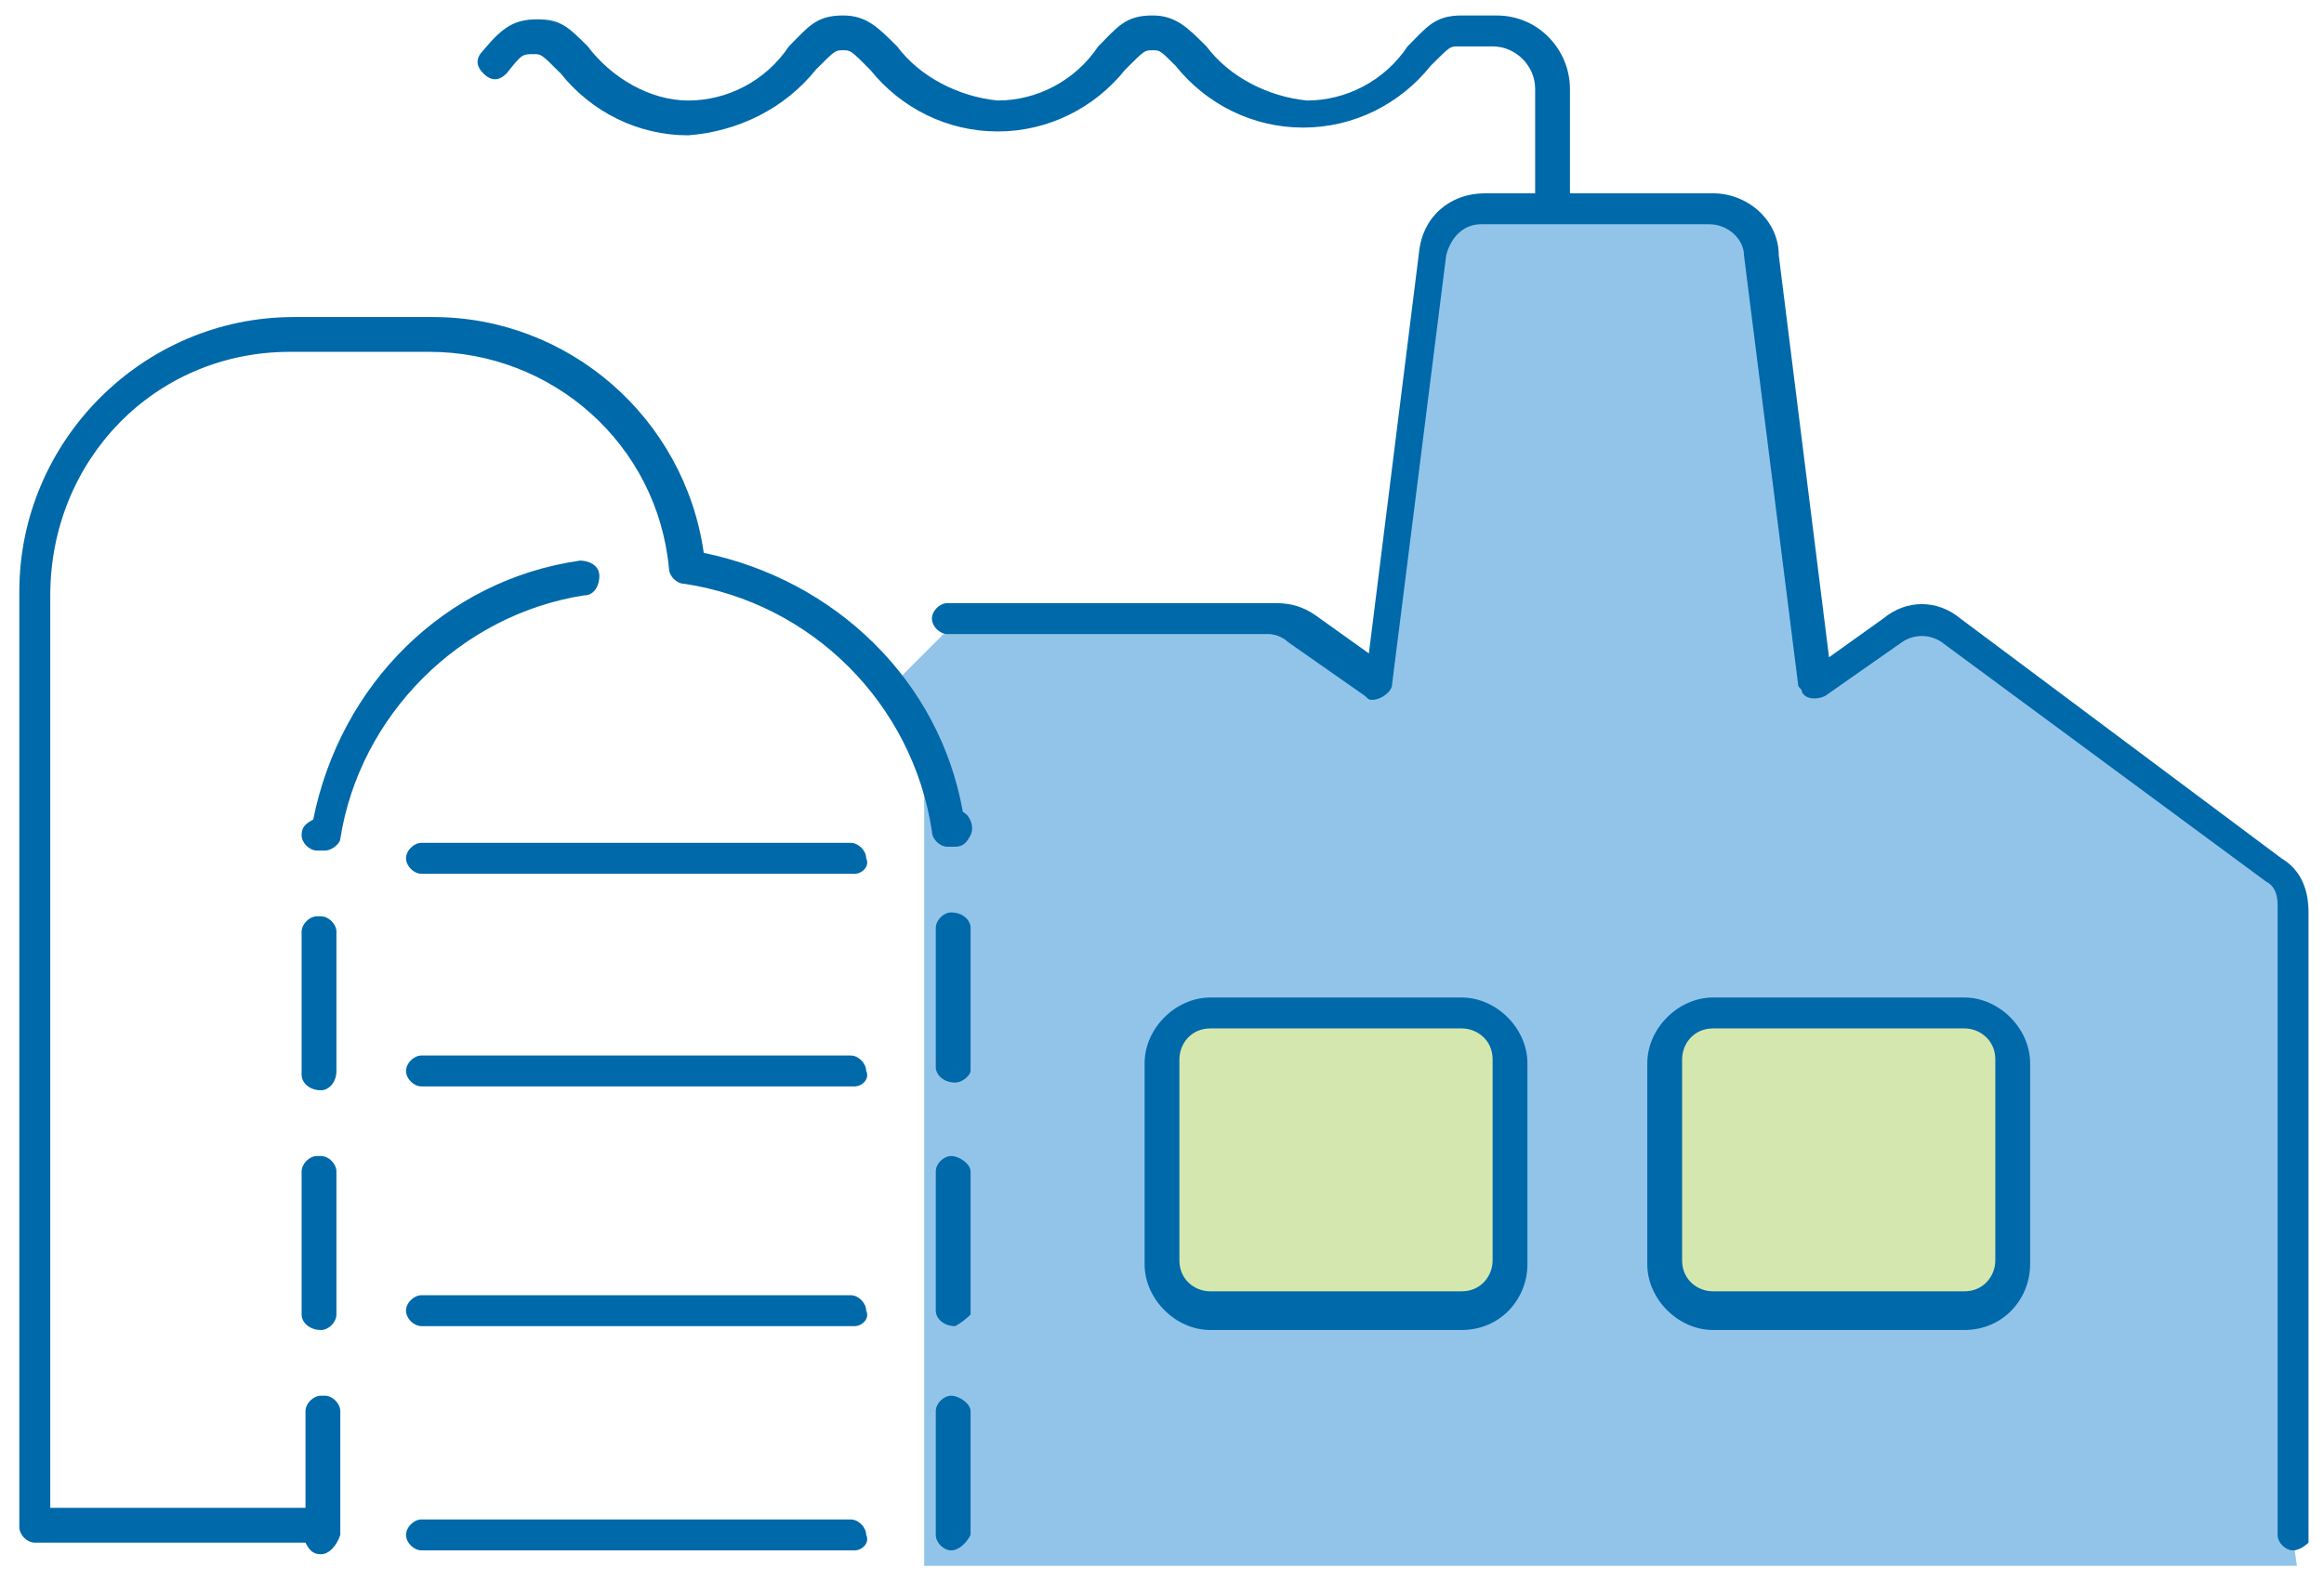 <?xml version="1.0" encoding="utf-8"?>
<!-- Generator: Adobe Illustrator 27.8.0, SVG Export Plug-In . SVG Version: 6.00 Build 0)  -->
<svg version="1.1" id="Layer_1" xmlns="http://www.w3.org/2000/svg" xmlns:xlink="http://www.w3.org/1999/xlink" x="0px" y="0px"
	 viewBox="0 0 60.1 40.9" style="enable-background:new 0 0 60.1 40.9;" xml:space="preserve">
<style type="text/css">
	.st0{clip-path:url(#SVGID_00000156547324020450048870000013227489447062283956_);}
	.st1{fill:#92C4EA;}
	.st2{fill:#D4E7AE;}
	.st3{fill:#0069AA;}
</style>
<g>
	<defs>
		<rect id="SVGID_1_" x="0.4" y="0.4" width="59.3" height="40.2"/>
	</defs>
	<clipPath id="SVGID_00000166665178387425663620000001260556926159437498_">
		<use xlink:href="#SVGID_1_"  style="overflow:visible;"/>
	</clipPath>
	<g id="Group_239" style="clip-path:url(#SVGID_00000166665178387425663620000001260556926159437498_);">
		<path id="Path_319" class="st1" d="M36.3,13.1l-0.6,4.8 M59.4,40.5L59.4,40.5l-0.1-0.7l0.1-16.1c0-0.4-0.2-0.8-0.5-1.1l-8.4-6.3
			c-0.4-0.4-1.1-0.4-1.5,0l-2,1.5L45.6,6.5c0-0.7-0.6-1.2-1.3-1.2h-5.9c-0.7,0-1.2,0.5-1.3,1.2l-0.6,4.7L35.8,17
			c-0.1,0.5-0.9,0.3-1.3,0c-0.7-0.6-1.1-1.2-1.2-1.2l-8.6,0.3l-2,2l1.2,1.2v21.2h1.2H59.4"/>
		<path id="Path_320" class="st2" d="M50.8,34c0.7,0,1.3-0.6,1.3-1.3l0,0v-5.2c0-0.7-0.6-1.3-1.3-1.3c0,0,0,0,0,0h-6.5
			c-0.7,0-1.3,0.6-1.3,1.3c0,0,0,0,0,0v5.2c0,0.7,0.6,1.3,1.3,1.3c0,0,0,0,0,0L50.8,34z"/>
		<path id="Path_321" class="st3" d="M50.8,34.4h-6.5c-0.9,0-1.7-0.8-1.7-1.7v-5.2c0-0.9,0.8-1.7,1.7-1.7h6.5c0.9,0,1.7,0.8,1.7,1.7
			v5.2C52.5,33.6,51.8,34.4,50.8,34.4 M44.3,26.6c-0.5,0-0.8,0.4-0.8,0.8v5.2c0,0.5,0.4,0.8,0.8,0.8h6.5c0.5,0,0.8-0.4,0.8-0.8v-5.2
			c0-0.5-0.4-0.8-0.8-0.8H44.3z"/>
		<path id="Path_322" class="st2" d="M37.8,34c0.7,0,1.3-0.6,1.3-1.3l0,0v-5.2c0-0.7-0.6-1.3-1.3-1.3c0,0,0,0,0,0h-6.5
			c-0.7,0-1.3,0.6-1.3,1.3c0,0,0,0,0,0v5.2c0,0.7,0.6,1.3,1.3,1.3c0,0,0,0,0,0L37.8,34z"/>
		<path id="Path_323" class="st3" d="M37.8,34.4h-6.5c-0.9,0-1.7-0.8-1.7-1.7v-5.2c0-0.9,0.8-1.7,1.7-1.7h6.5c0.9,0,1.7,0.8,1.7,1.7
			v5.2C39.5,33.6,38.8,34.4,37.8,34.4 M31.3,26.6c-0.5,0-0.8,0.4-0.8,0.8v5.2c0,0.5,0.4,0.8,0.8,0.8h6.5c0.5,0,0.8-0.4,0.8-0.8v-5.2
			c0-0.5-0.4-0.8-0.8-0.8H31.3z"/>
		<path id="Path_324" class="st3" d="M8.3,40.2c-0.2,0-0.3-0.1-0.4-0.3h-7c-0.2,0-0.4-0.2-0.4-0.4c0,0,0,0,0,0V15.3
			c0-3.9,3.2-7.1,7.1-7.1h3.6c3.5,0,6.5,2.6,7,6.1c3.4,0.7,6.1,3.3,6.7,6.7c0.2,0.1,0.3,0.4,0.2,0.6c-0.1,0.2-0.2,0.3-0.4,0.3h-0.2
			c-0.2,0-0.4-0.2-0.4-0.4c-0.5-3.3-3.1-5.9-6.4-6.4c-0.2,0-0.4-0.2-0.4-0.4c-0.3-3.2-3-5.6-6.2-5.6H7.5c-3.5,0-6.2,2.8-6.2,6.3V39
			h6.6v-2.3c0-0.1,0-0.1,0-0.2c0-0.2,0.2-0.4,0.4-0.4c0,0,0,0,0,0h0.1c0.2,0,0.4,0.2,0.4,0.4v3.2C8.7,40,8.5,40.2,8.3,40.2
			C8.3,40.2,8.3,40.2,8.3,40.2 M59.3,40.1c-0.2,0-0.4-0.2-0.4-0.4V23.4c0-0.3-0.1-0.5-0.3-0.6l-8.4-6.2c-0.3-0.2-0.7-0.2-1,0l-2,1.4
			c-0.2,0.1-0.5,0.1-0.6-0.1c0-0.1-0.1-0.1-0.1-0.2L45.1,6.6c0-0.4-0.4-0.8-0.9-0.8h-5.9c-0.5,0-0.8,0.4-0.9,0.8l-1.4,11.1
			c0,0.2-0.3,0.4-0.5,0.4c-0.1,0-0.1,0-0.2-0.1l-2-1.4c-0.1-0.1-0.3-0.2-0.5-0.2h-8.3c-0.2,0-0.4-0.2-0.4-0.4s0.2-0.4,0.4-0.4H33
			c0.4,0,0.7,0.1,1,0.3l1.4,1l1.3-10.4C36.8,5.6,37.5,5,38.4,5h1.3V2.3c0-0.6-0.5-1.1-1.1-1.1h-0.9c-0.2,0-0.2,0-0.7,0.5
			c-0.8,1-2,1.6-3.3,1.6c-1.3,0-2.5-0.6-3.3-1.6C30,1.3,30,1.3,29.8,1.3s-0.2,0-0.7,0.5c-0.8,1-2,1.6-3.3,1.6
			c-1.3,0-2.5-0.6-3.3-1.6c-0.5-0.5-0.5-0.5-0.7-0.5s-0.2,0-0.7,0.5c-0.8,1-2,1.6-3.3,1.7c-1.3,0-2.5-0.6-3.3-1.6
			c-0.5-0.5-0.5-0.5-0.7-0.5c-0.3,0-0.3,0-0.7,0.5c-0.2,0.2-0.4,0.2-0.6,0c-0.2-0.2-0.2-0.4,0-0.6c0.5-0.6,0.8-0.8,1.4-0.8
			c0.6,0,0.8,0.2,1.3,0.7c0.6,0.8,1.6,1.4,2.6,1.4c1,0,2-0.5,2.6-1.4c0.5-0.5,0.7-0.8,1.4-0.8c0.6,0,0.9,0.3,1.4,0.8
			c0.6,0.8,1.6,1.3,2.6,1.4c1,0,2-0.5,2.6-1.4c0.5-0.5,0.7-0.8,1.4-0.8c0.6,0,0.9,0.3,1.4,0.8c0.6,0.8,1.6,1.3,2.6,1.4
			c1,0,2-0.5,2.6-1.4c0.5-0.5,0.7-0.8,1.4-0.8h0.9c1.1,0,1.9,0.9,1.9,1.9V5h3.7c0.9,0,1.7,0.7,1.7,1.6l1.3,10.4l1.4-1
			c0.6-0.5,1.4-0.5,2,0l8.3,6.2c0.5,0.3,0.7,0.8,0.7,1.4v16.3C59.7,39.9,59.5,40.1,59.3,40.1C59.3,40.1,59.3,40.1,59.3,40.1
			 M22.1,40.1H10.9c-0.2,0-0.4-0.2-0.4-0.4c0-0.2,0.2-0.4,0.4-0.4h11.1c0.2,0,0.4,0.2,0.4,0.4C22.5,39.9,22.3,40.1,22.1,40.1
			 M24.6,40.1c-0.2,0-0.4-0.2-0.4-0.4l0,0v-3.2c0-0.2,0.2-0.4,0.4-0.4c0,0,0,0,0,0c0.2,0,0.5,0.2,0.5,0.4c0,0.1,0,0.1,0,0.2v3
			C25,39.9,24.8,40.1,24.6,40.1L24.6,40.1 M8.3,34.4c-0.3,0-0.5-0.2-0.5-0.4c0-0.1,0-0.1,0-0.2v-3.3c0,0,0-0.1,0-0.2
			c0-0.2,0.2-0.4,0.4-0.4c0,0,0,0,0,0h0.1c0.2,0,0.4,0.2,0.4,0.4c0,0,0,0,0,0V34C8.7,34.2,8.5,34.4,8.3,34.4 M22.1,34.3H10.9
			c-0.2,0-0.4-0.2-0.4-0.4c0-0.2,0.2-0.4,0.4-0.4h11.1c0.2,0,0.4,0.2,0.4,0.4C22.5,34.1,22.3,34.3,22.1,34.3 M24.7,34.3L24.7,34.3
			c-0.3,0-0.5-0.2-0.5-0.4c0,0,0,0,0,0v-3.6c0-0.2,0.2-0.4,0.4-0.4c0.2,0,0.5,0.2,0.5,0.4c0,0.1,0,0.1,0,0.2v3.3c0,0.1,0,0.1,0,0.2
			C25.1,34,24.9,34.2,24.7,34.3C24.7,34.3,24.7,34.3,24.7,34.3 M8.3,28.2c-0.3,0-0.5-0.2-0.5-0.4c0-0.1,0-0.1,0-0.2v-3.3
			c0,0,0-0.1,0-0.2c0-0.2,0.2-0.4,0.4-0.4c0,0,0,0,0,0h0.1c0.2,0,0.4,0.2,0.4,0.4c0,0,0,0,0,0v3.6C8.7,28,8.5,28.2,8.3,28.2
			C8.3,28.2,8.3,28.2,8.3,28.2 M22.1,28.1H10.9c-0.2,0-0.4-0.2-0.4-0.4c0-0.2,0.2-0.4,0.4-0.4h11.1c0.2,0,0.4,0.2,0.4,0.4
			C22.5,27.9,22.3,28.1,22.1,28.1 M24.7,28L24.7,28c-0.3,0-0.5-0.2-0.5-0.4V24c0-0.2,0.2-0.4,0.4-0.4c0,0,0,0,0,0
			c0.3,0,0.5,0.2,0.5,0.4c0,0.1,0,0.1,0,0.2v3.3c0,0.1,0,0.1,0,0.2C25.1,27.8,24.9,28,24.7,28C24.7,28,24.7,28,24.7,28 M22.1,22.6
			H10.9c-0.2,0-0.4-0.2-0.4-0.4c0-0.2,0.2-0.4,0.4-0.4h11.1c0.2,0,0.4,0.2,0.4,0.4C22.5,22.4,22.3,22.6,22.1,22.6 M8.4,22H8.2
			c-0.2,0-0.4-0.2-0.4-0.4c0-0.2,0.1-0.3,0.3-0.4c0.7-3.5,3.4-6.2,6.9-6.7c0.2,0,0.5,0.1,0.5,0.4c0,0.2-0.1,0.5-0.4,0.5
			c-3.2,0.5-5.8,3.1-6.3,6.3C8.8,21.8,8.6,22,8.4,22"/>
	</g>
</g>
</svg>

